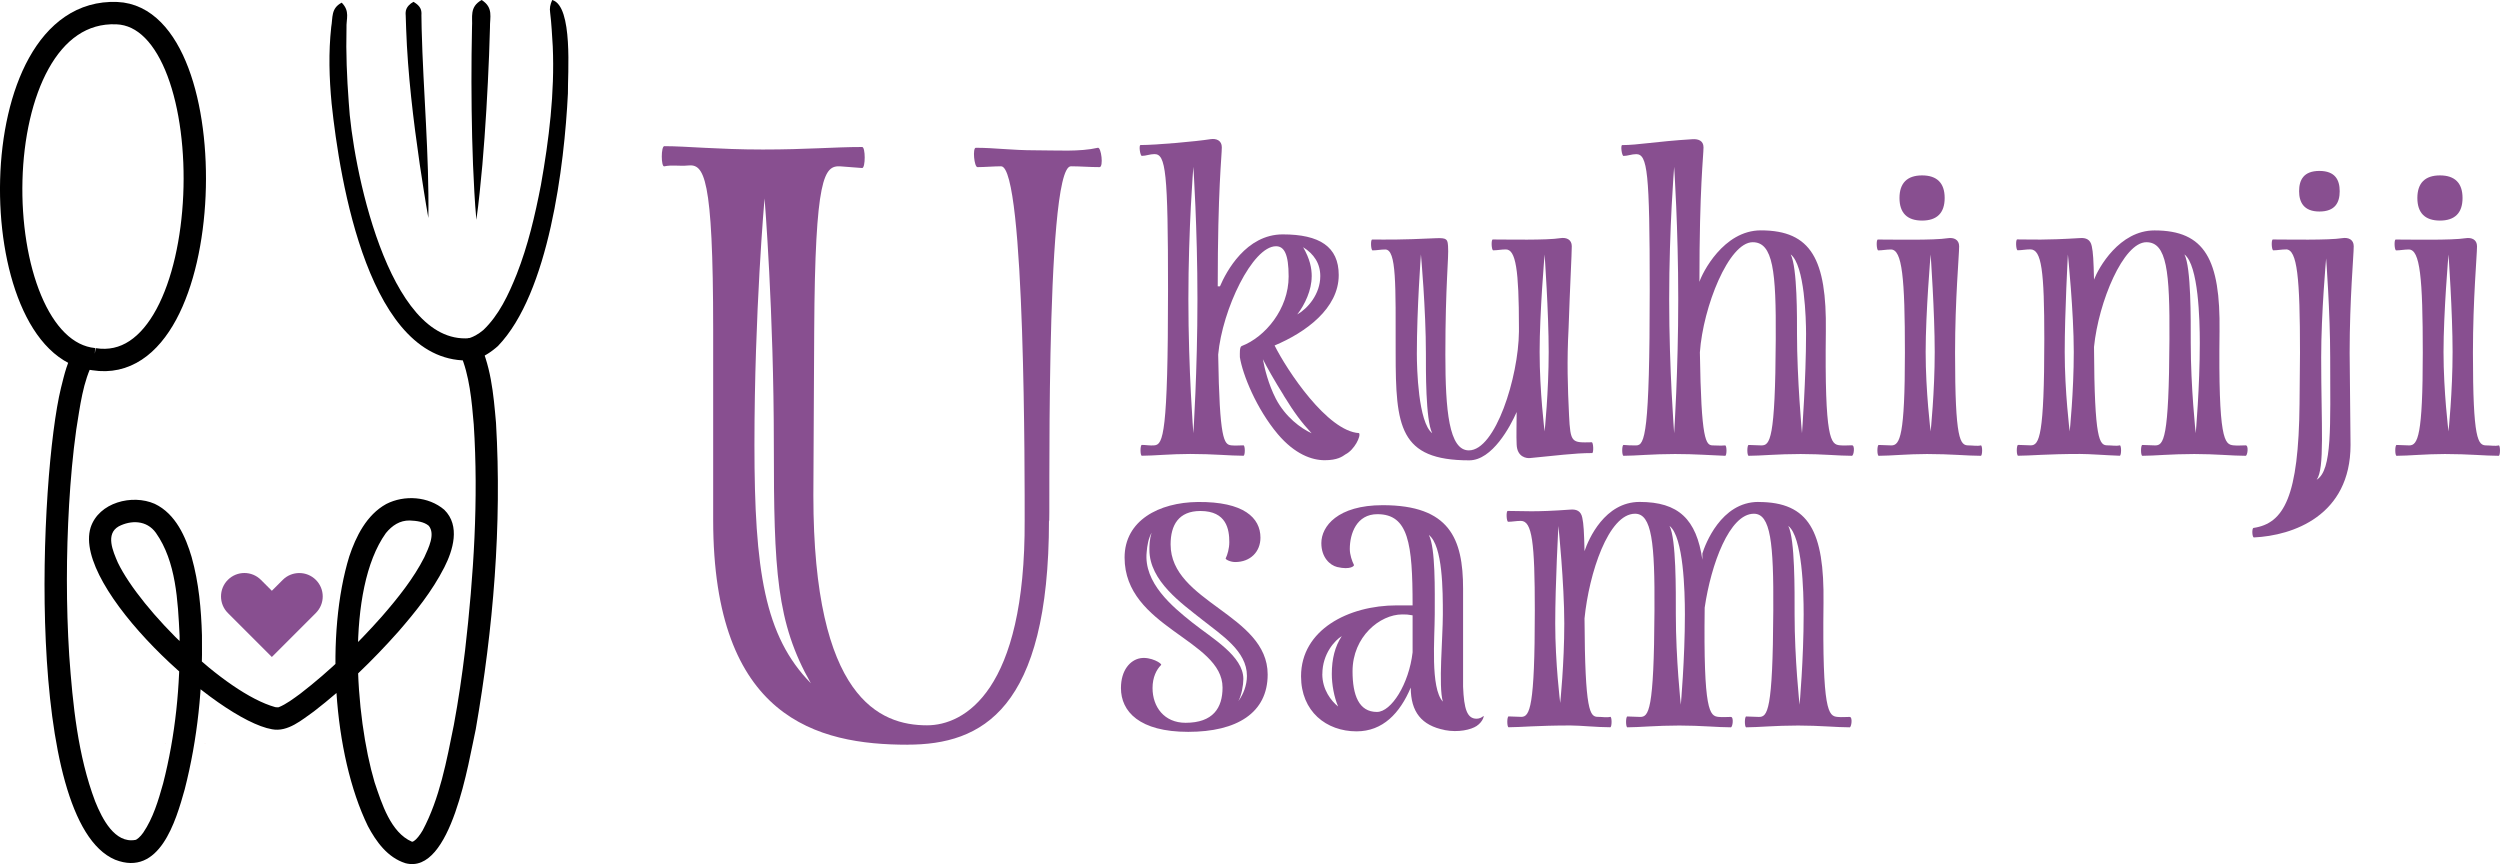 <?xml version="1.0" encoding="UTF-8"?>
<svg id="Layer_2" xmlns="http://www.w3.org/2000/svg" viewBox="0 0 447.12 154.55">
  <defs>
    <style>
      .cls-1 {
        fill: #884f90;
      }

      .cls-2 {
        fill: none;
        stroke: #000;
        stroke-miterlimit: 10;
        stroke-width: 4px;
      }

      .cls-3 {
        fill: #cf140e;
      }
    </style>
  </defs>
  <path class="cls-3" d="M36.66,132.94c.05.05.1.11.14.16-.07-.08-.15-.16-.23-.24.03.02.06.05.09.08Z"/>
  <path class="cls-3" d="M29.58,132.94s.06-.06.09-.08c-.08.08-.16.16-.23.24.04-.05.09-.11.14-.16Z"/>
  <g>
    <path class="cls-1" d="M221.75,63.83c0-.57-.08-1.78.32-1.94,4.2-1.61,8.4-6.62,8.4-12.44,0-4.04-.81-5.41-2.26-5.41-4.2,0-9.61,11.31-10.34,19.38.24,15.34,1.05,16.07,2.34,16.23.81.08,1.29,0,2.18,0,.32,0,.32,1.86,0,1.86-2.42,0-5.33-.32-9.53-.32-3.47,0-6.54.32-8.64.32-.32,0-.32-1.94,0-1.94.73,0,1.45.16,2.26.08,1.54-.16,2.42-2.02,2.42-27.86,0-21.08-.4-24.23-2.42-24.23-.81,0-1.53.32-2.26.32-.32,0-.57-1.94-.24-1.94,2.83,0,10.01-.65,12.52-1.05,1.05-.16,2.02.24,2.02,1.45,0,1.62-.73,7.51-.73,24.87h.4c1.13-2.66,4.68-9.29,11.23-9.29s10.01,2.18,10.01,7.27c0,5.98-5.9,10.26-11.47,12.6,2.26,4.52,9.45,15.34,15.1,15.67.4.48-.81,2.99-2.42,3.8-.57.4-1.45,1.05-3.72,1.05s-5.33-1.05-8.4-4.68c-3.8-4.52-6.3-10.66-6.78-13.81ZM214.16,53.5c0-12.76-.73-23.66-.73-23.66,0,0-.89,10.9-.89,23.66s.89,23.98.89,23.98c0,0,.73-11.14.73-23.98ZM229.58,70.7c-1.62-2.58-2.99-5.01-3.72-6.46.32,1.7.97,4.44,2.34,7.11,1.7,3.23,4.44,5.25,6.38,6.14-1.86-2.02-3.07-3.63-5.01-6.78ZM234.59,49.46c0,2.42-1.21,5.01-2.58,6.78,1.86-1.05,4.12-3.63,4.12-6.86,0-2.26-1.13-3.96-3.07-5.17,1.21,2.1,1.54,3.71,1.54,5.25Z"/>
    <path class="cls-1" d="M284.73,81.03c-3.23,0-6.62.48-11.06.89-.65.08-2.34-.16-2.42-2.42-.08-1.61,0-3.63,0-5.81-1.13,2.58-4.36,8.64-8.48,8.64-12.52,0-13.16-6.06-13.16-19.22,0-12.28.16-18.49-1.86-18.49-.81,0-1.53.16-2.26.16-.32,0-.4-1.94-.08-1.94,2.83,0,4.68.08,11.47-.24,1.94-.08,2.02.24,2.1,1.45.16,2.02-.48,6.7-.48,19.38,0,10.01.65,17.12,4.2,17.12,4.76,0,8.88-13.08,8.96-21.24v-.73c0-10.34-.57-13.97-2.34-13.97-.81,0-1.53.16-2.26.16-.32,0-.4-1.94-.08-1.94,2.83,0,9.61.16,12.11-.24,1.05-.16,2.02.24,2.02,1.45,0,1.37-.32,7.11-.57,14.62-.32,5.98-.16,10.58.08,15.59.24,5.01.48,4.93,4.04,4.85.32-.08.4,1.94.08,1.94ZM256.15,77.48c-1.21-2.34-1.13-11.63-1.13-14.21,0-7.99-.89-17.77-.89-17.77,0,0-.73,9.77-.73,17.77,0,2.58.24,12.27,2.75,14.21ZM276.98,62.95c0-7.11-.73-17.44-.73-17.44,0,0-.89,10.34-.89,17.44s.89,14.21.89,14.21c0,0,.73-7.03.73-14.21Z"/>
    <path class="cls-1" d="M331.25,81.52c-2.42,0-5.33-.32-9.21-.32-4.12,0-7.19.32-9.29.32-.32,0-.32-1.94,0-1.94.73,0,1.45.08,2.26.08,1.53,0,2.5-.89,2.58-18.98.08-12.19-.48-17.36-4.12-17.36-4.28,0-8.88,11.55-9.45,19.7.24,15.83,1.05,16.64,2.34,16.64.81,0,1.29.08,2.18,0,.32,0,.32,1.86,0,1.86-2.42-.08-5.33-.32-8.96-.32-4.04,0-7.11.32-9.21.32-.32,0-.32-1.94,0-1.94.73.08,1.45.08,2.26.08,1.54,0,2.42-2.02,2.42-27.86,0-21.08-.4-24.23-2.42-24.23-.81,0-1.53.32-2.26.32-.32,0-.57-1.94-.24-1.94,2.83,0,5.98-.65,12.52-1.05,1.05-.08,2.02.24,2.02,1.45,0,1.53-.73,7.19-.73,24.06.48-1.53,4.28-9.21,10.98-9.21,9.04,0,11.79,5.25,11.63,18.01-.24,19.54.89,20.27,2.5,20.43.81.08,1.37,0,2.18,0,.57,0,.32,1.86,0,1.86ZM300.15,53.5c0-12.76-.73-23.66-.73-23.66,0,0-.89,10.9-.89,23.66s.89,23.98.89,23.98c0,0,.73-11.14.73-23.98ZM320.26,45.5c1.21,2.34,1.13,11.63,1.13,14.21,0,7.99.89,17.77.89,17.77,0,0,.73-9.77.73-17.77,0-2.58-.24-12.27-2.75-14.21Z"/>
    <path class="cls-1" d="M352.08,79.66c.81,0,1.54.16,2.18,0,.32-.08.32,1.86,0,1.86-2.42,0-5.33-.32-9.61-.32-3.47,0-6.54.32-8.64.32-.32,0-.32-1.94,0-1.94.73,0,1.45.08,2.26.08,1.53,0,2.42-1.7,2.42-16.55,0-13.41-.48-18.49-2.5-18.49-.81,0-1.53.16-2.26.16-.32,0-.4-1.94-.08-1.94,2.83,0,10.01.16,12.52-.24,1.05-.16,2.02.24,2.02,1.45,0,1.61-.73,9.45-.73,19.06,0,15.67.89,16.55,2.42,16.55ZM339.72,35.41c0-2.66,1.37-4.04,4.04-4.04s4.04,1.37,4.04,4.04-1.37,4.04-4.04,4.04-4.04-1.37-4.04-4.04ZM346.02,62.95c0-7.11-.73-17.44-.73-17.44,0,0-.89,10.34-.89,17.44s.89,14.21.89,14.21c0,0,.73-7.03.73-14.21Z"/>
    <path class="cls-1" d="M401.66,81.52c-2.42,0-5.33-.32-9.21-.32-4.12,0-7.19.32-9.29.32-.32,0-.32-1.94,0-1.94.73,0,1.45.08,2.26.08,1.53,0,2.5-.89,2.58-18.98.08-12.19-.48-17.36-4.12-17.36-4.12,0-8.56,10.66-9.37,18.73.08,16.8.97,17.6,2.42,17.6.81,0,1.53.16,2.18,0,.32-.08.32,1.86,0,1.86-2.42-.08-5.33-.32-7.11-.32-5.9,0-8.96.32-11.06.32-.32,0-.32-1.94,0-1.94.73,0,1.45.08,2.26.08,1.53,0,2.42-1.7,2.42-18.98,0-12.27-.48-16.07-2.5-16.07-.81,0-1.53.16-2.26.16-.32,0-.4-1.94-.08-1.94,2.83,0,4.68.16,11.23-.24,1.05-.08,1.86.24,2.1,1.45.24,1.13.32,2.5.4,5.98.81-2.1,4.52-8.8,10.82-8.8,9.04,0,11.79,5.25,11.63,18.01-.24,19.54.89,20.27,2.5,20.43.81.08,1.37,0,2.18,0,.57,0,.32,1.86,0,1.86ZM370.89,62.95c0-7.11-1.05-17.44-1.05-17.44,0,0-.57,10.34-.57,17.44s.89,14.21.89,14.21c0,0,.73-7.03.73-14.21ZM390.68,45.5c1.21,2.34,1.13,11.63,1.13,15.83,0,7.99.89,16.15.89,16.15,0,0,.73-8.16.73-16.15,0-4.2-.24-13.89-2.75-15.83Z"/>
    <path class="cls-1" d="M408.84,44.61c-.81,0-1.53.16-2.26.16-.32,0-.4-1.94-.08-1.94,2.83,0,9.93.16,12.44-.24,1.05-.16,2.02.24,2.02,1.45,0,1.61-.73,9.45-.73,19.06l.16,16.47c0,12.68-10.34,16.23-17.28,16.55-.32,0-.4-1.61-.08-1.7,5.49-.81,8.08-5.65,8.24-22.21l.08-9.12c0-13.41-.48-18.49-2.5-18.49ZM411.19,34.2c0-2.02.81-3.63,3.63-3.63s3.63,1.61,3.63,3.63-.81,3.63-3.63,3.63-3.63-1.7-3.63-3.63ZM416.03,46.15s-.89,9.77-.89,17.77c0,12.27.65,19.87-.81,21.88,2.83-1.7,2.42-9.61,2.42-21.88,0-7.99-.73-17.77-.73-17.77Z"/>
    <path class="cls-1" d="M444.7,79.66c.81,0,1.54.16,2.18,0,.32-.08.32,1.86,0,1.86-2.42,0-5.33-.32-9.61-.32-3.47,0-6.54.32-8.64.32-.32,0-.32-1.94,0-1.94.73,0,1.45.08,2.26.08,1.53,0,2.42-1.7,2.42-16.55,0-13.41-.48-18.49-2.5-18.49-.81,0-1.53.16-2.26.16-.32,0-.4-1.94-.08-1.94,2.83,0,10.01.16,12.52-.24,1.05-.16,2.02.24,2.02,1.45,0,1.61-.73,9.45-.73,19.06,0,15.67.89,16.55,2.42,16.55ZM432.34,35.41c0-2.66,1.37-4.04,4.04-4.04s4.04,1.37,4.04,4.04-1.37,4.04-4.04,4.04-4.04-1.37-4.04-4.04ZM438.64,62.95c0-7.11-.73-17.44-.73-17.44,0,0-.89,10.34-.89,17.44s.89,14.21.89,14.21c0,0,.73-7.03.73-14.21Z"/>
  </g>
  <g>
    <path class="cls-1" d="M200.48,123.05c0-3.15,1.62-5.01,3.47-5.33,1.86-.32,3.96.97,3.71,1.21-.81.81-1.53,2.18-1.53,4.12,0,3.39,2.1,6.22,5.9,6.22,4.93,0,6.62-2.66,6.62-6.3,0-8.56-17.52-10.74-17.52-23.26,0-6.62,6.14-9.85,13.08-9.93,8.24-.08,11.22,2.83,11.22,6.38,0,2.5-1.78,4.36-4.52,4.36-.89,0-1.78-.48-1.7-.65.32-.65.65-1.78.65-2.91,0-2.26-.48-5.57-5.17-5.57-3.88,0-5.33,2.5-5.33,5.98,0,10.34,17.36,12.52,17.36,23.26,0,6.86-5.49,10.26-14.21,10.26s-12.03-3.63-12.03-7.83ZM223.01,120.87c0-4.44-4.52-7.27-8.07-10.09-3.55-2.83-9.37-6.86-9.37-12.44,0-.73,0-1.86.4-3.07-.57.97-.81,2.34-.89,3.47-.57,5.49,4.6,9.77,8.16,12.6,3.55,2.83,9.13,5.98,9.13,10.09,0,1.13-.32,2.91-.89,3.96.89-1.21,1.53-2.83,1.53-4.52Z"/>
    <path class="cls-1" d="M258.37,130.56c-4.12-.81-6.06-3.23-6.06-7.59-1.94,4.6-5.01,7.83-9.69,7.83-5.41,0-9.93-3.55-9.93-9.85,0-8.32,8.48-12.68,17.12-12.68h2.83c0-11.06-.73-16.31-6.3-16.31-3.71,0-4.93,3.47-4.93,6.22,0,1.05.4,2.18.73,2.83.16.16-.57.97-2.99.4-1.29-.32-2.83-1.7-2.83-4.28,0-2.99,2.91-6.78,10.98-6.78,11.95,0,14.37,5.98,14.37,14.94v17.52c.16,4.04.73,5.73,2.42,5.73.48,0,.97-.24,1.21-.48.16-.16,0,.97-1.21,1.78-.97.65-3.23,1.21-5.73.73ZM236.49,120.55c0,2.83,1.62,4.84,2.83,5.81-.73-1.7-1.13-3.96-1.13-5.81,0-2.75.57-4.93,1.78-6.78-1.21.73-3.47,3.15-3.47,6.78ZM252.64,116.67v-6.62c-.97-.16-1.05-.16-1.86-.16-3.96,0-8.88,3.96-8.88,10.17,0,4.28,1.13,7.27,4.36,7.27,2.58,0,5.73-5.01,6.38-10.66ZM256.6,109.89c0,4.2-.81,13.16,1.45,15.59-.81-2.75,0-11.39,0-15.59s0-12.27-2.5-14.21c1.21,2.34,1.05,10.01,1.05,14.21Z"/>
    <path class="cls-1" d="M314.5,89.78c9.04,0,11.79,5.25,11.63,18.01-.24,19.54.89,20.27,2.5,20.43.81.08,1.37,0,2.18,0,.57,0,.32,1.86,0,1.86-2.42,0-5.33-.32-9.21-.32-4.12,0-7.19.32-9.29.32-.32,0-.32-1.94,0-1.94.73,0,1.45.08,2.26.08,1.53,0,2.5-.89,2.58-18.98.08-12.19-.48-17.36-3.47-17.36-4.36,0-7.67,9.04-8.8,16.8-.24,18.65.89,19.38,2.5,19.54.81.08,1.37,0,2.18,0,.57,0,.32,1.86,0,1.86-2.42,0-5.33-.32-9.21-.32-4.12,0-7.19.32-9.29.32-.32,0-.32-1.94,0-1.94.73,0,1.45.08,2.26.08,1.53,0,2.5-.89,2.58-18.98.08-12.19-.48-17.36-3.47-17.36-4.76,0-8.24,10.66-9.04,18.73.08,16.8.97,17.6,2.42,17.6.81,0,1.53.16,2.18,0,.32-.08.32,1.86,0,1.86-2.42,0-5.33-.32-7.11-.32-5.9,0-8.96.32-11.06.32-.32,0-.32-1.94,0-1.94.73,0,1.45.08,2.26.08,1.53,0,2.42-1.7,2.42-18.98,0-12.27-.48-16.07-2.5-16.07-.81,0-1.53.16-2.26.16-.32,0-.4-1.94-.08-1.94,2.83,0,4.68.24,11.23-.24,1.05-.08,1.86.24,2.1,1.45.24,1.13.32,2.5.4,5.98.73-2.18,3.63-8.8,9.85-8.8,6.95,0,10.17,3.07,11.23,10.34v-1.13c.48-1.53,3.31-9.21,10.01-9.21ZM279.77,111.51c0-7.11-1.05-17.44-1.05-17.44,0,0-.57,10.34-.57,17.44s.89,14.21.89,14.21c0,0,.73-7.03.73-14.21ZM298.59,94.06c1.21,2.34,1.13,11.63,1.13,15.83,0,7.99.89,16.15.89,16.15,0,0,.73-8.16.73-16.15,0-4.2-.24-13.89-2.75-15.83ZM319.83,94.06c1.21,2.34,1.13,11.63,1.13,15.83,0,7.99.89,16.15.89,16.15,0,0,.73-8.16.73-16.15,0-4.2-.24-13.89-2.75-15.83Z"/>
  </g>
  <path d="M61.12.48c1.52,1.56.78,2.84.85,4.56-.11,4.41.07,8.82.4,13.23.61,11,6.95,43.37,21.54,42.22,0,0,1.39-.17,1.39-.17,2.52,4.88,2.95,10.09,3.41,15.32,1.07,18.33-.49,36.71-3.62,54.77-1.25,5.59-4.36,26.14-12.58,23.97-3.21-1.01-5.25-3.88-6.71-6.63-6.31-12.95-7.57-34.47-3.33-48.25,1.17-3.5,3.07-7.41,6.61-9.36,3.24-1.66,7.55-1.38,10.38,1.03,2.92,2.87,1.54,7.28.01,10.29-2.23,4.36-5.17,7.98-8.2,11.48-4.63,5.21-9.6,10.03-15.12,14.29-2.11,1.48-4.66,3.74-7.49,3.2-9.78-1.66-35.78-25.41-32.45-36.09,1.47-4.49,7.44-6,11.46-4.23,3.76,1.78,5.56,5.97,6.6,9.51,1.31,4.66,1.71,9.34,1.85,13.98.16,9.3-.77,18.53-3.08,27.56-1.59,5.7-4.5,15.72-12.45,12.6-16.36-6.92-13.47-68.86-9.69-84.35.64-2.52,1.08-4.72,2.59-7.09,0,0,3.28,2.29,3.28,2.29-1.96,3.58-2.46,8.16-3.13,12.22-.62,4.42-1.01,8.91-1.28,13.4-.52,8.98-.54,18.02.02,26.99.63,8.77,1.54,17.92,4.64,26.11,1.26,3.14,3.52,7.55,7.18,6.89.22,0,.92-.56,1.43-1.32,1.75-2.58,2.68-5.7,3.54-8.77,2.2-8.55,3.11-17.6,2.95-26.43-.31-6.26-.62-13.26-4.23-18.39-1.66-2.32-4.47-2.3-6.66-1.17-2.4,1.37-1.04,4.43-.15,6.49,4.07,8.45,19.05,23.31,28.15,25.84.25.04.42.04.61.02,1.34-.54,2.66-1.54,3.9-2.45,5.26-4.05,10.12-8.78,14.53-13.75,2.91-3.34,5.72-6.87,7.62-10.62.76-1.68,2-4.13.8-5.63-.85-.73-2.19-.9-3.4-.95-1.77-.03-3.15.88-4.28,2.26-7.24,10.13-5.46,32.94-2.02,44.55,1.29,3.83,2.9,9.01,6.67,10.63.05.01.05.02.06.01.03,0,.08.02.31-.12.45-.28,1.07-1.06,1.56-1.9,3.05-5.71,4.29-12.45,5.58-18.86.82-4.41,1.47-8.87,2.01-13.35,1.54-13.38,2.42-26.96,1.55-40.4-.35-4.17-.77-8.86-2.41-12.58,0,0,2.01,1.12,2.01,1.12-18.36,1.05-23.57-32.28-25.02-45.93-.43-4.54-.57-9.14-.07-13.69.31-1.69-.09-3.34,1.89-4.36h0Z"/>
  <path d="M98.77,0c3.77,1.09,2.75,13.34,2.8,16.72-.63,12.83-3.4,35.71-12.51,45.16-1.22,1.09-2.69,2.09-4.52,2.56,0,0-.85-3.91-.85-3.91.92-.21,1.86-.76,2.75-1.5,2.81-2.68,4.51-6.33,5.98-10,2-5.08,3.27-10.5,4.32-15.93,1.45-8.15,2.48-16.5,2.12-24.79-.13-2.04-.22-4.06-.47-6.06-.12-.78,0-1.4.37-2.25h0Z"/>
  <path d="M86.14,0c2.16,1.37,1.45,3.08,1.49,4.95,0,0-.16,4.91-.16,4.91-.25,6.34-.65,13.29-1.2,19.64-.31,3.27-.61,6.54-1.07,9.81-.31-3.28-.45-6.57-.6-9.85-.25-6.38-.32-13.32-.26-19.67,0,0,.08-4.91.08-4.91.13-1.85-.51-3.62,1.72-4.88h0Z"/>
  <path d="M73.95.33c1.39.8,1.47,1.59,1.42,2.4l.04,2.4c.28,11.21,1.37,22.62,1.2,33.85-.57-3.19-1.05-6.39-1.54-9.59-1.15-7.91-2.15-16.19-2.43-24.17,0,0-.08-2.44-.08-2.44-.07-.81,0-1.63,1.37-2.45h0Z"/>
  <path class="cls-2" d="M16.81,64.24C-3.19,62.27-3.99,1.33,20.9,2.35c19.9.82,18.46,65.5-4.1,61.89Z"/>
  <path class="cls-1" d="M57.72,106.67c0,1.07-.41,2.14-1.23,2.96l-7.87,7.87-7.87-7.87c-1.63-1.63-1.63-4.29,0-5.92.82-.82,1.89-1.23,2.96-1.23s2.14.41,2.96,1.23l1.95,1.95,1.95-1.95c1.63-1.63,4.29-1.63,5.92,0,.82.82,1.23,1.89,1.23,2.96Z"/>
  <path class="cls-1" d="M162.33,133.19c-16.11,0-34.78-4.67-34.78-40.2v-34.03c0-27.7-1.66-29.66-4.52-29.36-1.51.15-2.86-.15-4.22.15-.6.15-.6-3.61,0-3.61,3.92,0,9.64.6,17.62.6s12.65-.45,17.77-.45c.6,0,.6,3.76,0,3.76l-3.91-.3c-2.86-.15-4.52,1.66-4.67,29.36l-.15,29.51c0,36.29,11.89,41.1,20.33,41.1,6.62,0,17.62-6.02,17.46-36.74,0-6.02.15-63.24-4.22-63.24-1.2,0-3.01.15-4.22.15-.6,0-.9-3.46-.3-3.46,3.46,0,6.32.45,10.69.45,3.92,0,7.83.3,11.14-.45.6-.15,1.05,3.46.3,3.46-1.81,0-3.46-.15-5.12-.15-4.82,0-3.61,68.21-3.92,63.24,0,34.03-12.04,40.2-25.29,40.2ZM138.4,79.59c0-23.79-1.66-44.11-1.66-44.11,0,0-1.81,20.33-1.81,44.11,0,22.43,1.81,34.18,10.09,42.61-6.17-10.84-6.62-20.18-6.62-42.61Z"/>
</svg>